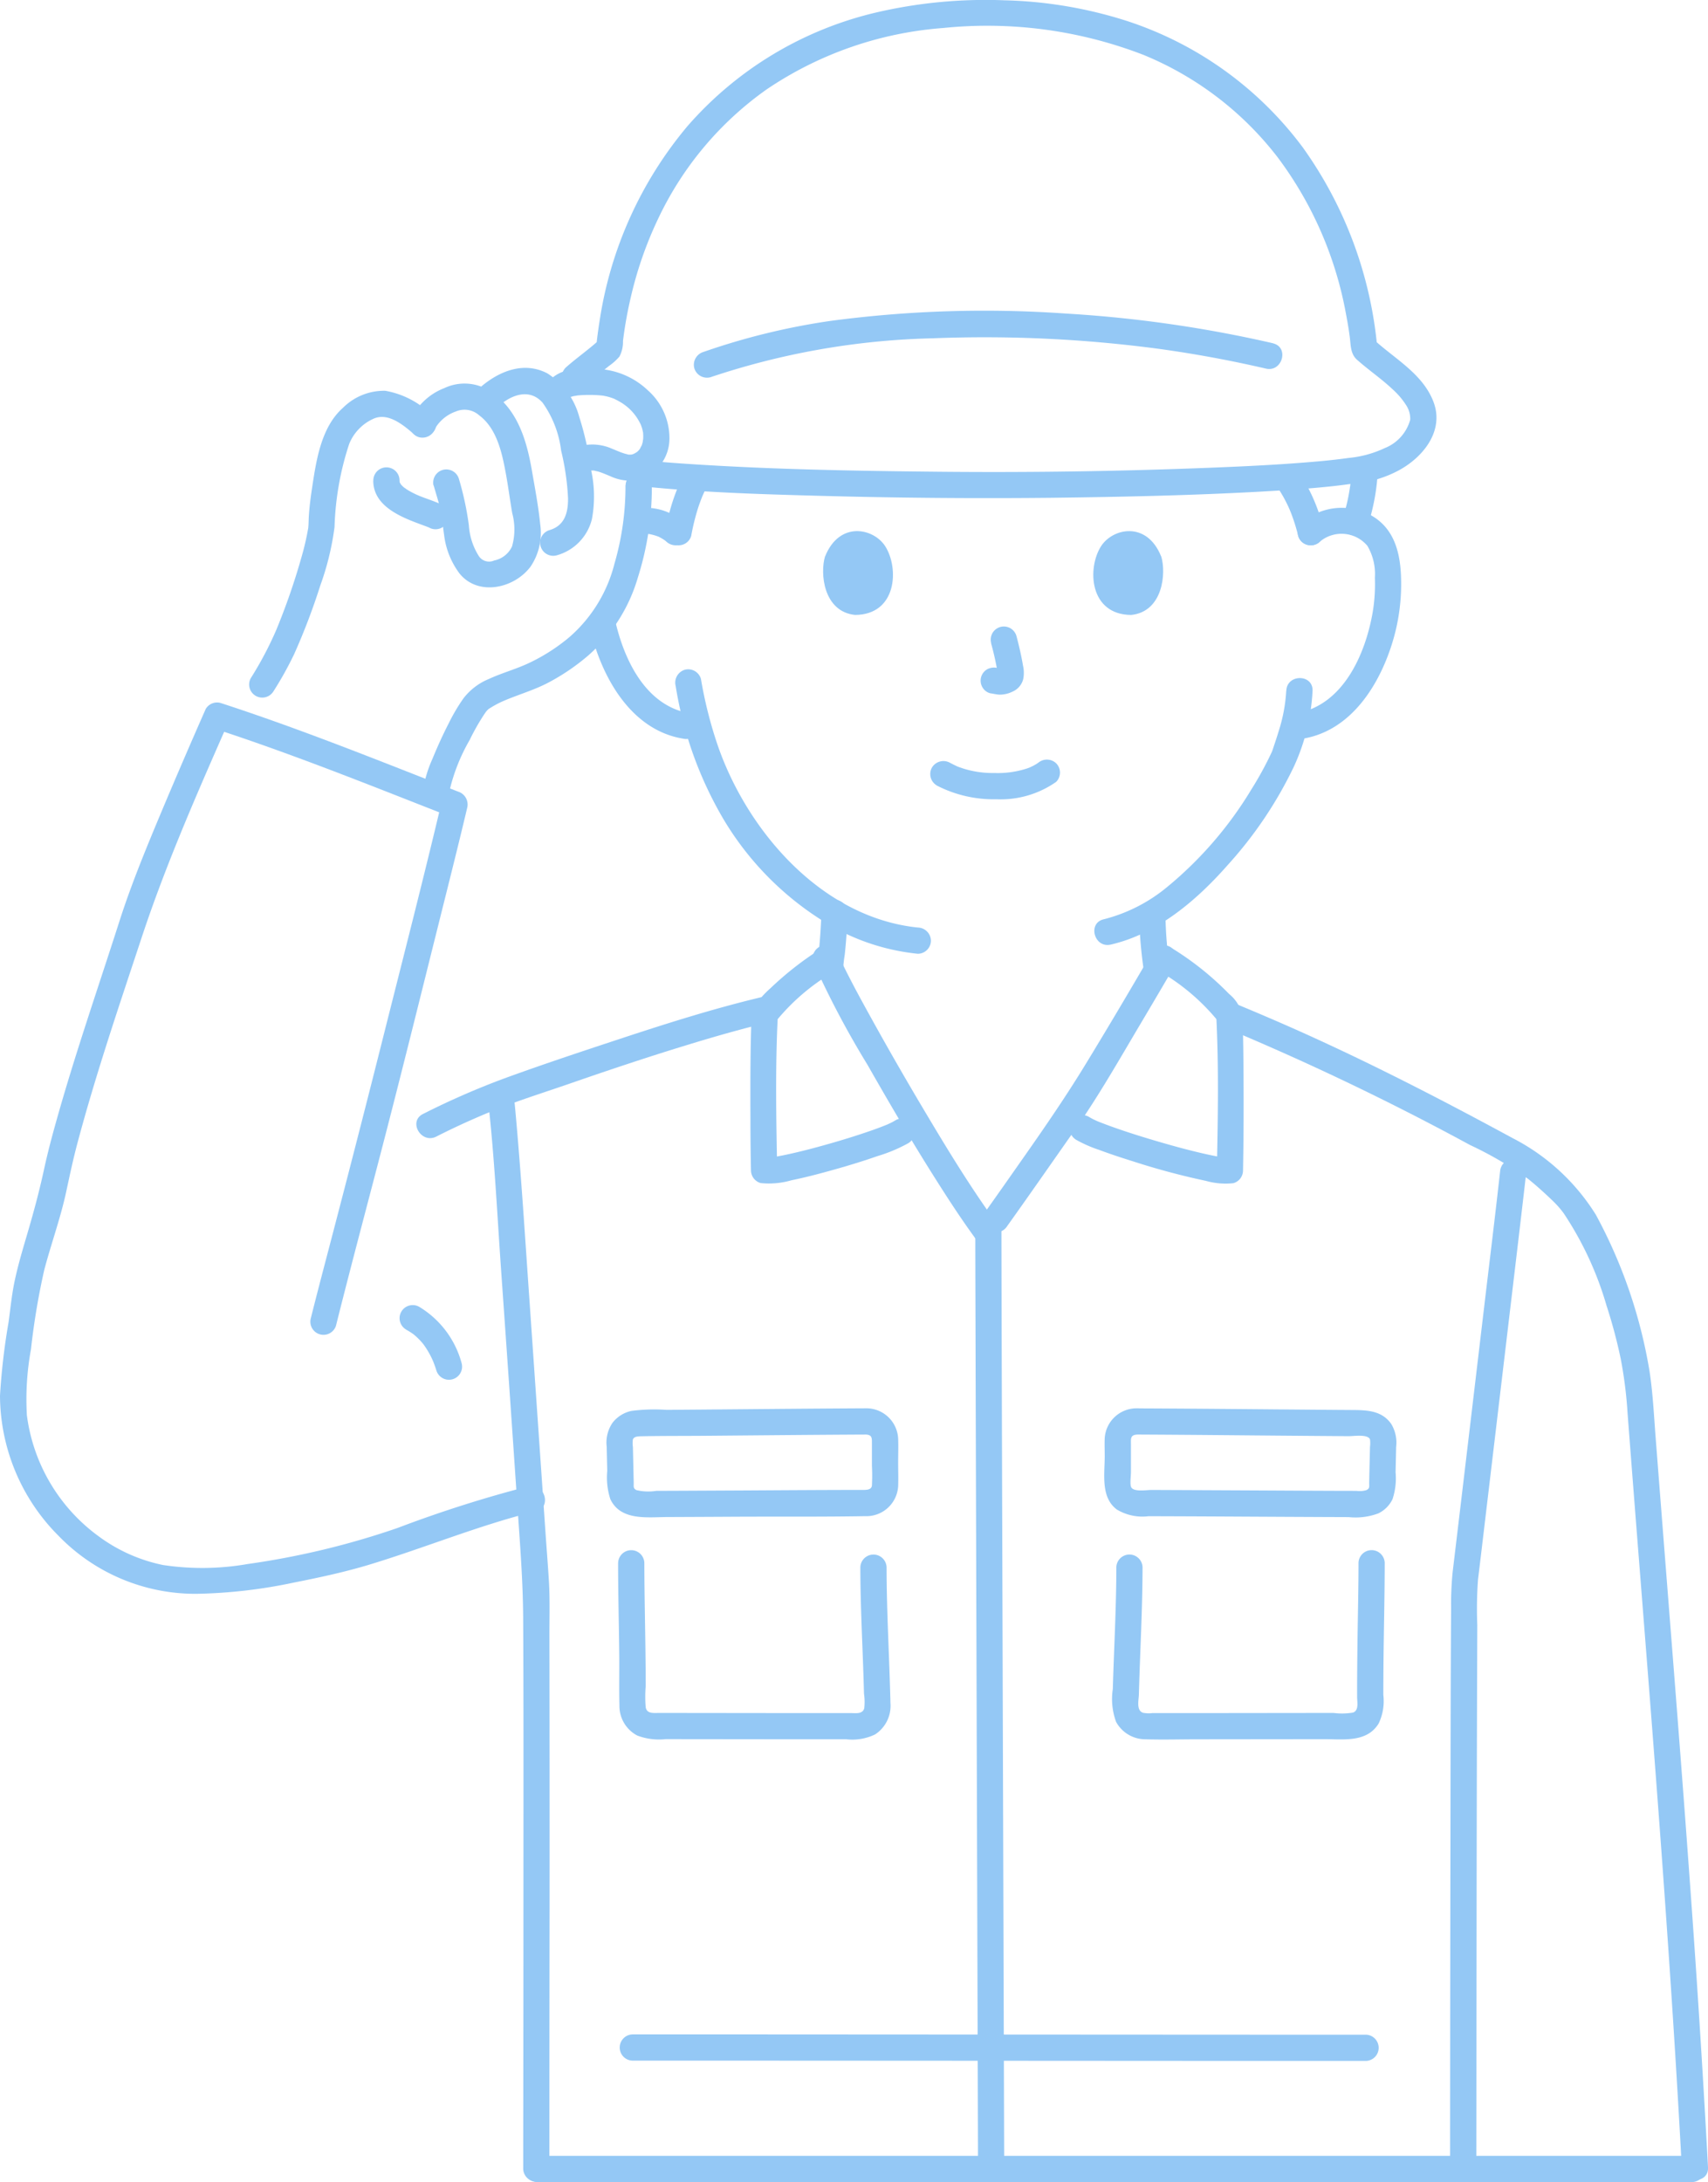 <svg id="feature01" xmlns="http://www.w3.org/2000/svg" xmlns:xlink="http://www.w3.org/1999/xlink" width="125.27" height="160" viewBox="0 0 125.27 160">
  <defs>
    <clipPath id="clip-path">
      <rect id="長方形_1023" data-name="長方形 1023" width="125.27" height="160" fill="#94c8f5"/>
    </clipPath>
  </defs>
  <g id="グループ_2592" data-name="グループ 2592" clip-path="url(#clip-path)">
    <path id="パス_985" data-name="パス 985" d="M169.474,59.262a92,92,0,0,0-15.2-2.178,85.274,85.274,0,0,0-17.311.547A50.068,50.068,0,0,0,127.7,59.9a.985.985,0,0,0-.672,1.183.97.97,0,0,0,1.183.672,55.141,55.141,0,0,1,16.323-2.857,96.6,96.6,0,0,1,16.625.782q3.933.545,7.8,1.442c1.2.277,1.719-1.576.511-1.855" transform="translate(-76.108 -34.093)" fill="#94c8f5"/>
    <path id="パス_986" data-name="パス 986" d="M108.953,35.682c4.291.434,8.618.561,12.927.677q8.441.228,16.887.141c5.085-.061,10.173-.17,15.251-.446,1.8-.1,3.6-.212,5.4-.407.679-.074,1.355-.168,2.03-.271.161-.024-.289.039.072-.009.162-.021.323-.042.483-.07.2-.035.394-.081.587-.135a8.479,8.479,0,0,0,1.427-.554c1.9-.927,3.635-2.956,2.762-5.177-.8-2.049-2.846-3.127-4.385-4.55l.282.68a29.864,29.864,0,0,0-5.46-14.74,26.2,26.2,0,0,0-12.888-9.278,31.879,31.879,0,0,0-9-1.521,35.323,35.323,0,0,0-9.508.917,26.339,26.339,0,0,0-13.733,8.3,28.876,28.876,0,0,0-6.439,14.2q-.171,1.058-.28,2.126l.282-.68c-.779.717-1.653,1.324-2.45,2.022-.934.816.432,2.172,1.36,1.36.574-.5,1.18-.963,1.773-1.442a4.1,4.1,0,0,0,.753-.676A2.319,2.319,0,0,0,107.349,25a29.593,29.593,0,0,1,.555-3.126,27.945,27.945,0,0,1,2.062-5.917A24.309,24.309,0,0,1,117.9,6.545a26.645,26.645,0,0,1,12.934-4.492,31.784,31.784,0,0,1,14.7,1.976,23.82,23.82,0,0,1,9.844,7.524,27.251,27.251,0,0,1,5,11.479c.106.551.2,1.105.273,1.661.078.586.038,1.245.533,1.685.839.747,1.772,1.378,2.591,2.149a5.61,5.61,0,0,1,1.005,1.171,1.813,1.813,0,0,1,.307,1.075,3.124,3.124,0,0,1-1.868,2.083,7.927,7.927,0,0,1-2.665.724l-.286.041c.173-.024-.029,0-.093.012-.22.028-.441.054-.661.079-.464.051-.93.1-1.395.137-2.516.22-5.042.342-7.565.442q-10,.4-20.024.3c-6.147-.06-12.305-.168-18.441-.576-1.047-.069-2.093-.15-3.137-.256a.968.968,0,0,0-.962.962.983.983,0,0,0,.962.962" transform="translate(-61.657 0)" fill="#94c8f5"/>
    <path id="パス_987" data-name="パス 987" d="M208.512,166.161a32.446,32.446,0,0,0,.358,4.128.961.961,0,0,0,.442.575.963.963,0,0,0,1.316-.345,1.127,1.127,0,0,0,.1-.741c-.014-.091-.026-.182-.039-.272-.007-.052-.054-.283,0-.014-.029-.153-.04-.315-.058-.469q-.054-.454-.092-.909c-.055-.649-.086-1.3-.1-1.953a.962.962,0,1,0-1.923,0" transform="translate(-124.962 -99.004)" fill="#94c8f5"/>
    <path id="パス_988" data-name="パス 988" d="M151.463,169.655a9.919,9.919,0,0,1,.116-1q.052-.5.093-1,.083-1.023.116-2.049a.969.969,0,0,0-.962-.962.981.981,0,0,0-.962.962q-.032,1.025-.116,2.049-.041.5-.093,1a9.931,9.931,0,0,0-.116,1,.962.962,0,0,0,1.923,0" transform="translate(-89.62 -98.67)" fill="#94c8f5"/>
    <path id="パス_989" data-name="パス 989" d="M223.246,185.243a195.15,195.15,0,0,1,17.926,8.583,27.255,27.255,0,0,1,4.259,2.482c.643.514,1.256,1.075,1.85,1.646a7.009,7.009,0,0,1,.771.882,24.431,24.431,0,0,1,3.14,6.759,37.185,37.185,0,0,1,1.046,3.922,31.083,31.083,0,0,1,.5,3.967q.417,5.454.848,10.908c.547,6.95,1.1,13.9,1.609,20.854s.981,13.919,1.374,20.885q.075,1.331.147,2.663c.066,1.231,1.99,1.239,1.923,0q-.576-10.693-1.363-21.372c-.507-7.021-1.06-14.038-1.612-21.056q-.437-5.554-.868-11.108c-.123-1.6-.2-3.208-.44-4.8a36.51,36.51,0,0,0-3.94-11.507,15.548,15.548,0,0,0-6.115-5.627c-5.862-3.179-11.792-6.219-17.926-8.843q-1.3-.558-2.615-1.1a.968.968,0,0,0-1.183.672.986.986,0,0,0,.672,1.183" transform="translate(-133.368 -109.875)" fill="#94c8f5"/>
    <path id="パス_990" data-name="パス 990" d="M93.847,278.421q0-9.729.015-19.458.006-9.752-.012-19.5c-.005-1.368.044-2.754-.038-4.12-.073-1.229-.174-2.457-.258-3.686q-.577-8.4-1.16-16.806c-.328-4.673-.617-9.354-1.043-14.02-.02-.221-.041-.443-.066-.664a.99.99,0,0,0-.962-.962.968.968,0,0,0-.962.962c.465,4.148.661,8.339.955,12.5q.617,8.721,1.207,17.444c.18,2.625.381,5.224.4,7.854.032,6.109.023,12.219.02,18.328q0,10.152-.016,20.3v1.825a.962.962,0,0,0,1.923,0" transform="translate(-53.553 -119.382)" fill="#94c8f5"/>
    <path id="パス_991" data-name="パス 991" d="M269.081,213.023c-.36,3.258-.763,6.512-1.149,9.768q-.882,7.451-1.769,14.9-.279,2.342-.559,4.684a23.342,23.342,0,0,0-.11,2.633c-.038,5.422-.04,10.844-.049,16.267q-.019,11.118-.027,22.237,0,1.277,0,2.553a.962.962,0,0,0,1.923,0q.011-11.091.026-22.181.013-8.816.046-17.633a29.28,29.28,0,0,1,.053-3.339q.231-1.9.454-3.793.864-7.25,1.723-14.5c.442-3.73.89-7.46,1.319-11.192.015-.134.031-.268.046-.4a.968.968,0,0,0-.962-.962.984.984,0,0,0-.962.962" transform="translate(-159.064 -127.089)" fill="#94c8f5"/>
    <path id="パス_992" data-name="パス 992" d="M178.517,223.709c0,2.155.008,4.31.014,6.464q.017,6.31.036,12.62.024,8.053.049,16.106.026,8.461.052,16.921.023,7.533.046,15.067,0,.8,0,1.6a.962.962,0,0,0,1.923,0q-.022-7.327-.045-14.653-.026-8.418-.052-16.837-.025-8.176-.05-16.352-.02-6.6-.039-13.2-.01-3.684-.017-7.369,0-.188,0-.375a.962.962,0,0,0-1.923,0" transform="translate(-106.986 -133.513)" fill="#94c8f5"/>
    <path id="パス_993" data-name="パス 993" d="M148.755,174.184a66.587,66.587,0,0,0,3.985,7.545c1.522,2.672,3.076,5.324,4.711,7.929,1,1.587,2.012,3.167,3.115,4.683a.99.99,0,0,0,1.316.345.969.969,0,0,0,.345-1.315c-2.015-2.766-3.793-5.716-5.539-8.656q-2.11-3.553-4.1-7.181c-.41-.745-.814-1.494-1.2-2.25-.159-.308-.315-.618-.466-.93-.068-.143-.136-.286-.2-.43-.03-.065-.059-.131-.088-.2-.085-.191.056.141-.023-.055a.993.993,0,0,0-1.183-.672.968.968,0,0,0-.672,1.183" transform="translate(-89.119 -103.659)" fill="#94c8f5"/>
    <path id="パス_994" data-name="パス 994" d="M192.327,173.461c-1.619,2.779-3.255,5.549-4.932,8.294-1.388,2.272-2.879,4.449-4.408,6.628-.988,1.408-1.973,2.819-2.973,4.22a.97.97,0,0,0,.345,1.316.983.983,0,0,0,1.316-.345c1.665-2.333,3.3-4.688,4.948-7.033,1.77-2.52,3.3-5.225,4.872-7.87q1.256-2.114,2.494-4.238a.962.962,0,0,0-1.661-.971" transform="translate(-107.8 -103.677)" fill="#94c8f5"/>
    <path id="パス_995" data-name="パス 995" d="M142.409,173.57a23.593,23.593,0,0,0-3.589,2.82,7.1,7.1,0,0,0-1.246,1.431,3.259,3.259,0,0,0-.167,1.411c-.065,2.266-.062,4.535-.053,6.8,0,1.238.014,2.476.039,3.714a.976.976,0,0,0,.706.927,5.873,5.873,0,0,0,2.251-.2c1.053-.217,2.1-.491,3.131-.783,1.079-.3,2.154-.632,3.213-1a11.377,11.377,0,0,0,2.235-.938c1.05-.65.086-2.314-.971-1.661a3.78,3.78,0,0,1-.353.19c-.057.027-.115.052-.171.079-.244.115.069-.024-.1.043-.38.154-.765.3-1.153.432-1.023.358-2.06.676-3.1.972-1,.284-2,.549-3.019.768-.382.083-.767.157-1.154.214.3-.043-.125.011-.21.015-.2.009-.336-.028-.087.021l.706.927c-.075-3.8-.149-7.641.05-11.442l-.131.485a15.56,15.56,0,0,1,4.145-3.56c1.034-.672.071-2.338-.971-1.661" transform="translate(-82.314 -103.926)" fill="#94c8f5"/>
    <path id="パス_996" data-name="パス 996" d="M202.566,175.231a15.56,15.56,0,0,1,4.145,3.561l-.131-.486c.2,3.8.125,7.638.05,11.442l.706-.927c-.107.021.3.013.1-.019a1.4,1.4,0,0,0-.164,0c-.067,0-.133-.013-.2-.017-.271-.018.148.026-.04,0q-.622-.1-1.237-.241c-1.1-.247-2.2-.544-3.283-.859-1.115-.323-2.225-.667-3.32-1.051-.431-.151-.859-.309-1.283-.48-.168-.068.163.078-.084-.036-.072-.033-.144-.065-.215-.1a3.634,3.634,0,0,1-.326-.176c-1.055-.654-2.022,1.01-.971,1.661a9.484,9.484,0,0,0,1.678.737c.82.307,1.652.58,2.488.841a53.184,53.184,0,0,0,5.355,1.434,5.271,5.271,0,0,0,2.009.167.971.971,0,0,0,.706-.927c.045-2.31.049-4.621.037-6.931-.006-1.081-.016-2.162-.042-3.242-.009-.388-.012-.779-.04-1.167a2.761,2.761,0,0,0-.969-1.6,21.785,21.785,0,0,0-4-3.238c-1.041-.676-2.006.989-.971,1.661" transform="translate(-117.382 -103.926)" fill="#94c8f5"/>
    <path id="パス_997" data-name="パス 997" d="M77.662,192.683a53.346,53.346,0,0,1,5.106-2.268c1.514-.566,3.054-1.056,4.581-1.583,2.882-1,5.77-1.969,8.687-2.859,1.955-.6,3.921-1.166,5.909-1.642,1.2-.288.694-2.143-.511-1.855-3.523.843-6.986,1.945-10.424,3.08-2.808.927-5.624,1.861-8.4,2.875a57.553,57.553,0,0,0-5.918,2.591c-1.108.553-.135,2.212.971,1.661" transform="translate(-45.668 -109.34)" fill="#94c8f5"/>
    <path id="パス_998" data-name="パス 998" d="M73.624,240.64a5.014,5.014,0,0,1,.486.3,1.147,1.147,0,0,0,.108.079c-.057-.03-.168-.133-.048-.036q.112.091.22.19a5.028,5.028,0,0,1,.366.373c.057.065.112.132.167.2.124.149-.135-.188-.024-.029l.076.105a6.433,6.433,0,0,1,.539.928c.038.08.073.16.109.241.079.175-.066-.165-.025-.059.016.042.033.083.049.124.071.183.135.369.195.556A.962.962,0,0,0,77.7,243.1a6.922,6.922,0,0,0-3.1-4.124.962.962,0,1,0-.971,1.661" transform="translate(-43.844 -143.148)" fill="#94c8f5"/>
    <path id="パス_999" data-name="パス 999" d="M204.549,259.633c3.486.017,6.972.051,10.458.081q2.526.021,5.051.04c.362,0,1.392-.165,1.551.235a1.99,1.99,0,0,1,0,.551q-.009.434-.02.87c-.014.59-.028,1.179-.039,1.769,0,.264.053.4-.195.527a1.668,1.668,0,0,1-.724.058L219,263.76q-2.209-.008-4.418-.021-4.5-.023-9-.042c-.356,0-1.237.152-1.467-.168-.135-.188-.038-.853-.038-1.134v-2.036c0-.416-.062-.7.471-.725,1.234-.048,1.24-1.971,0-1.923a2.341,2.341,0,0,0-2.395,2.187c-.018.439,0,.882,0,1.322,0,1.314-.31,3.017.89,3.912a3.64,3.64,0,0,0,2.332.489l2.083.007q2.672.011,5.343.026,2.6.014,5.192.026l2.055.008a4.781,4.781,0,0,0,2.171-.272,2.227,2.227,0,0,0,1.043-1.044,4.89,4.89,0,0,0,.224-1.981c.014-.616.029-1.232.042-1.848a2.65,2.65,0,0,0-.354-1.676c-.669-.97-1.73-1.025-2.8-1.032q-1.3-.008-2.607-.02c-4.407-.036-8.814-.082-13.221-.1a.962.962,0,0,0,0,1.923" transform="translate(-121.13 -154.446)" fill="#94c8f5"/>
    <path id="パス_1000" data-name="パス 1000" d="M221.65,284.6c0,2.026-.055,4.053-.078,6.079-.014,1.252-.026,2.5-.023,3.756,0,.368.145.987-.3,1.145a4.963,4.963,0,0,1-1.437.026l-8.473.01-4.012,0h-.781a2.255,2.255,0,0,1-.709-.023c-.5-.18-.305-.934-.295-1.34.084-3.109.264-6.22.269-9.33a.962.962,0,0,0-1.923,0c0,2.978-.173,5.956-.258,8.931a4.848,4.848,0,0,0,.242,2.411,2.449,2.449,0,0,0,2.159,1.275c1.287.039,2.583,0,3.87,0l9.231-.01c1.42,0,3.143.262,4-1.157a3.821,3.821,0,0,0,.339-2.088q0-.972.008-1.943c.02-2.58.09-5.161.093-7.741a.962.962,0,0,0-1.923,0" transform="translate(-122.013 -170.006)" fill="#94c8f5"/>
    <path id="パス_1001" data-name="パス 1001" d="M130.02,257.71c-3.934.019-7.869.059-11.8.092l-2.794.022a13.128,13.128,0,0,0-2.561.075,2.388,2.388,0,0,0-1.393.869,2.574,2.574,0,0,0-.429,1.773c.012.587.027,1.173.04,1.759a5.154,5.154,0,0,0,.226,2.07c.752,1.6,2.706,1.319,4.165,1.313q2.509-.01,5.018-.024c3.163-.016,6.329.014,9.492-.041a2.336,2.336,0,0,0,2.434-2.19c.022-.569,0-1.144,0-1.714,0-.593.023-1.192,0-1.785a2.339,2.339,0,0,0-2.395-2.22c-1.238-.048-1.236,1.876,0,1.923.466.018.471.224.471.594v1.687a13.776,13.776,0,0,1,0,1.461c-.037.342-.437.321-.775.321-2.864,0-5.728.022-8.591.038l-4.657.023-1.789.007a3.778,3.778,0,0,1-1.464-.056c-.244-.129-.19-.258-.195-.527-.011-.59-.025-1.179-.039-1.769q-.01-.435-.02-.87a1.821,1.821,0,0,1,0-.551c.085-.214.369-.224.587-.229,1.556-.033,3.114-.022,4.67-.035,3.934-.033,7.869-.073,11.8-.092a.962.962,0,0,0,0-1.923" transform="translate(-66.545 -154.446)" fill="#94c8f5"/>
    <path id="パス_1002" data-name="パス 1002" d="M113.135,284.6c0,2.242.062,4.485.085,6.727.012,1.25-.017,2.5.013,3.753a2.445,2.445,0,0,0,1.313,2.187,4.51,4.51,0,0,0,2.088.261l9.019.01,4.213,0a3.859,3.859,0,0,0,2.113-.352,2.5,2.5,0,0,0,1.132-2.3c-.077-3.32-.281-6.64-.285-9.961a.962.962,0,0,0-1.923,0c0,2.747.153,5.5.237,8.24q.016.512.03,1.024a4.211,4.211,0,0,1,.019,1.076c-.119.439-.619.354-.972.353l-3.74,0-8.659-.01-1.737,0c-.382,0-.835.056-.921-.413a9.346,9.346,0,0,1,0-1.549q0-.966-.012-1.931c-.022-2.37-.085-4.741-.088-7.111a.962.962,0,0,0-1.923,0" transform="translate(-67.802 -170.006)" fill="#94c8f5"/>
    <path id="パス_1003" data-name="パス 1003" d="M96.891,396.427h84.733a.962.962,0,0,0,0-1.923H96.891a.962.962,0,0,0,0,1.923" transform="translate(-57.51 -236.427)" fill="#94c8f5"/>
    <path id="パス_1004" data-name="パス 1004" d="M114.37,374.208l8.07,0,12.087.006,13.443.008,11.926.007,7.747,0h.528a.962.962,0,0,0,0-1.923l-7.029,0L149.59,372.3l-13.411-.008-12.4-.007-8.726,0h-.684a.962.962,0,0,0,0,1.923" transform="translate(-67.986 -223.112)" fill="#94c8f5"/>
    <path id="パス_1005" data-name="パス 1005" d="M246.329,84.4c-.021.342-.049.684-.087,1.024-.01.095-.015.194-.034.287l.016-.113c-.007.047-.013.094-.02.141q-.036.245-.08.488a11.856,11.856,0,0,1-.472,1.823.968.968,0,0,0,.672,1.183.986.986,0,0,0,1.183-.672,15.419,15.419,0,0,0,.746-4.16.967.967,0,0,0-.962-.962.984.984,0,0,0-.962.962" transform="translate(-147.195 -50.004)" fill="#94c8f5"/>
    <path id="パス_1006" data-name="パス 1006" d="M236.774,89.735a12.658,12.658,0,0,0-1.852-4.216.983.983,0,0,0-1.315-.345.973.973,0,0,0-.345,1.316,10.22,10.22,0,0,1,1,1.76c.017.039.034.078.051.117.053.119-.07-.173-.022-.051.032.081.066.161.1.242q.1.266.194.535c.129.379.24.764.338,1.152a.962.962,0,0,0,1.855-.511" transform="translate(-139.711 -50.965)" fill="#94c8f5"/>
    <path id="パス_1007" data-name="パス 1007" d="M123.709,90.719a16.438,16.438,0,0,1,.491-2c.093-.292.2-.577.311-.861.063-.16-.1.221.009-.021.028-.065.058-.131.088-.2.058-.126.12-.252.184-.375a.962.962,0,0,0-1.661-.971,14.084,14.084,0,0,0-1.277,3.914,1.036,1.036,0,0,0,.1.741.962.962,0,0,0,1.758-.23" transform="translate(-73.012 -51.437)" fill="#94c8f5"/>
    <path id="パス_1008" data-name="パス 1008" d="M237.972,95.387a2.476,2.476,0,0,1,3.475.321,4.079,4.079,0,0,1,.547,2.337,12.469,12.469,0,0,1-.16,2.524c-.531,3.079-2.167,6.829-5.6,7.415a.97.97,0,0,0-.672,1.183.984.984,0,0,0,1.183.672c3.452-.589,5.511-3.812,6.493-6.916a14.6,14.6,0,0,0,.66-5.238c-.1-1.7-.591-3.307-2.153-4.2a4.473,4.473,0,0,0-5.136.546.97.97,0,0,0,0,1.36.981.981,0,0,0,1.36,0" transform="translate(-141.156 -55.681)" fill="#94c8f5"/>
    <path id="パス_1009" data-name="パス 1009" d="M214.38,125.007a11.791,11.791,0,0,1-.565,3c-.109.364-.229.724-.35,1.084q-.05.15-.1.3c-.014.04-.032.078-.046.117-.061.165.095-.207.011-.026a25.146,25.146,0,0,1-1.524,2.79,27.9,27.9,0,0,1-6.172,7.138,11.832,11.832,0,0,1-4.639,2.358c-1.206.277-.7,2.132.511,1.855,3.44-.789,6.322-3.264,8.6-5.854a29.967,29.967,0,0,0,4.813-7.149,15.056,15.056,0,0,0,1.391-5.61c.04-1.238-1.884-1.237-1.923,0" transform="translate(-120.043 -74.361)" fill="#94c8f5"/>
    <path id="パス_1010" data-name="パス 1010" d="M108.077,113.663c.835,3.418,2.97,7.257,6.763,7.886a.991.991,0,0,0,1.183-.672.969.969,0,0,0-.672-1.183c-3.13-.519-4.725-3.7-5.419-6.543a.962.962,0,0,0-1.855.511" transform="translate(-64.753 -67.39)" fill="#94c8f5"/>
    <path id="パス_1011" data-name="パス 1011" d="M118.723,94.024a4.438,4.438,0,0,0-1.709-.952,4.678,4.678,0,0,0-2-.108.961.961,0,0,0-.575.442.982.982,0,0,0-.1.741.972.972,0,0,0,.442.575l.23.1a.971.971,0,0,0,.511,0l.044-.006-.256.034a3.61,3.61,0,0,1,.93,0l-.256-.034a3.724,3.724,0,0,1,.892.244l-.23-.1a3.437,3.437,0,0,1,.748.435l-.195-.15q.084.067.164.137a1.014,1.014,0,0,0,.68.282.962.962,0,0,0,.68-1.642" transform="translate(-68.502 -55.678)" fill="#94c8f5"/>
    <path id="パス_1012" data-name="パス 1012" d="M123.64,123.693a27.9,27.9,0,0,0,3.515,9.789,22.216,22.216,0,0,0,8.42,8.112,16.112,16.112,0,0,0,5.826,1.744.968.968,0,0,0,.962-.962.983.983,0,0,0-.962-.962c-7-.723-12.458-6.994-14.656-13.3a31.1,31.1,0,0,1-1.25-4.929.97.97,0,0,0-1.183-.672.984.984,0,0,0-.672,1.183" transform="translate(-74.086 -73.403)" fill="#94c8f5"/>
    <path id="パス_1013" data-name="パス 1013" d="M89.107,70.034c.956-.8,2.211-1.17,3.109-.152a7.626,7.626,0,0,1,1.357,3.509,18.479,18.479,0,0,1,.508,3.5c.008,1.068-.249,2.01-1.369,2.335a.962.962,0,0,0,.511,1.854,3.662,3.662,0,0,0,2.611-2.671,9.045,9.045,0,0,0-.084-3.694,21.69,21.69,0,0,0-.846-3.789,5.444,5.444,0,0,0-2.347-3.2c-1.686-.875-3.45-.194-4.811.943a.969.969,0,0,0,0,1.36.982.982,0,0,0,1.36,0" transform="translate(-52.419 -40.353)" fill="#94c8f5"/>
    <path id="パス_1014" data-name="パス 1014" d="M101.876,69.555c.147-.165-.147.1-.019.007.028-.021.066-.028.094-.048-.174.124-.143.046-.065.033s.17-.051.255-.07c.07-.016.428-.062.186-.04a10.028,10.028,0,0,1,1.362-.042c.2.008.4.024.6.045.255.026-.168-.039.057.009.109.023.217.043.325.072.129.035.256.077.381.123.186.068.089.038.051.02.062.028.123.058.184.089.122.063.241.13.357.2q.088.055.173.113s.228.172.137.1a3.677,3.677,0,0,1,1,1.168c.057.1.11.206.157.313-.065-.148.036.115.052.17.031.106.052.214.076.322.04.181,0,.031,0-.008.006.083.013.165.015.249,0,.111-.005.221-.012.332.012-.208-.018.087-.033.151a2.567,2.567,0,0,1-.1.311c.074-.19-.073.117-.1.167-.015.024-.118.159-.043.067s-.038.038-.058.057l-.119.114c-.1.1.119-.073-.005,0-.049.03-.1.061-.147.09-.021.012-.186.09-.087.048s-.077.023-.1.03c-.08.022-.194.025-.052.018-.058,0-.116,0-.174,0-.224.011.129.049-.09-.01-.13-.035-.258-.066-.386-.11-.276-.095-.543-.216-.814-.325a3.541,3.541,0,0,0-2.013-.245.97.97,0,0,0-.672,1.183.983.983,0,0,0,1.183.672c-.174.032.012,0,.062,0,.075,0,.149,0,.224.009-.186-.019.168.049.228.067.311.092.606.226.905.348a3.416,3.416,0,0,0,1.977.278,3.148,3.148,0,0,0,2.346-3.005,4.688,4.688,0,0,0-1.59-3.583,5.72,5.72,0,0,0-3.547-1.556,8.793,8.793,0,0,0-1.79.032,2.7,2.7,0,0,0-1.733.671.984.984,0,0,0,0,1.36.971.971,0,0,0,1.36,0" transform="translate(-60.076 -40.43)" fill="#94c8f5"/>
    <path id="パス_1015" data-name="パス 1015" d="M92.351,87.388a20.252,20.252,0,0,1-.811,5.77,10.558,10.558,0,0,1-3.291,5.364,13.589,13.589,0,0,1-2.83,1.839c-1,.495-2.09.777-3.1,1.245a4.5,4.5,0,0,0-1.855,1.42,13.575,13.575,0,0,0-1.069,1.81c-.44.853-.836,1.729-1.2,2.618a9,9,0,0,0-.626,1.925.992.992,0,0,0,.672,1.183.97.97,0,0,0,1.183-.672,13.571,13.571,0,0,1,1.5-3.818,16.281,16.281,0,0,1,1.066-1.879c.045-.066.091-.131.138-.2-.017.023-.129.151-.021.027a2.088,2.088,0,0,1,.195-.209c.021-.018.278-.177.415-.255a7.337,7.337,0,0,1,.8-.391c1.06-.445,2.162-.763,3.182-1.3a15.84,15.84,0,0,0,2.919-1.985,12.09,12.09,0,0,0,3.635-5.7,21.919,21.919,0,0,0,1.031-6.792.962.962,0,0,0-1.923,0" transform="translate(-46.476 -51.815)" fill="#94c8f5"/>
    <path id="パス_1016" data-name="パス 1016" d="M76.735,77.666c.176.619.376,1.234.517,1.863.13.58.154,1.174.247,1.761a5.874,5.874,0,0,0,1.139,2.838c1.38,1.686,4.023,1.077,5.208-.523a4.424,4.424,0,0,0,.7-3.109c-.131-1.3-.377-2.6-.6-3.882-.369-2.16-1.014-4.433-2.9-5.752a3.461,3.461,0,0,0-3.528-.339,4.518,4.518,0,0,0-2.52,2.421.97.97,0,0,0,.672,1.183.984.984,0,0,0,1.183-.672,2.886,2.886,0,0,1,1.511-1.218,1.614,1.614,0,0,1,1.71.285c1.3.968,1.679,2.772,1.955,4.277.176.961.3,1.93.466,2.894a4.565,4.565,0,0,1-.014,2.439,1.833,1.833,0,0,1-1.308,1.031.9.9,0,0,1-1.14-.343,4.768,4.768,0,0,1-.717-2.231,22.122,22.122,0,0,0-.739-3.435.963.963,0,0,0-1.855.511" transform="translate(-44.927 -42.066)" fill="#94c8f5"/>
    <path id="パス_1017" data-name="パス 1017" d="M58.973,73.291a6.383,6.383,0,0,0-3.435-1.8,4.261,4.261,0,0,0-3.106,1.253c-1.626,1.436-1.97,3.936-2.276,5.961-.1.67-.186,1.344-.226,2.021-.012.209-.012.418-.026.627,0,.043-.008.086-.01.129-.016.276.018-.074-.013.11a19.546,19.546,0,0,1-.484,2.084,48.444,48.444,0,0,1-1.848,5.338,25.684,25.684,0,0,1-1.881,3.559.962.962,0,0,0,1.66.97A25.577,25.577,0,0,0,48.856,90.8a47.774,47.774,0,0,0,1.917-5.033,20.189,20.189,0,0,0,1.044-4.286,21.388,21.388,0,0,1,1.077-6.1,3.433,3.433,0,0,1,1.729-1.816c1.078-.53,2.211.41,2.99,1.084.932.806,2.3-.549,1.36-1.36" transform="translate(-27.281 -42.837)" fill="#94c8f5"/>
    <path id="パス_1018" data-name="パス 1018" d="M68.322,86.551c.008,1.851,2.014,2.651,3.468,3.188.156.058.313.115.468.174.067.025.132.052.2.078.1.04-.269-.123-.115-.048l.081.038a.962.962,0,0,0,.97-1.661c-.552-.27-1.148-.444-1.716-.676a.976.976,0,0,0-.111-.046,1.12,1.12,0,0,0,.137.058l-.056-.024c-.081-.035-.161-.071-.24-.109-.158-.075-.313-.155-.465-.243q-.1-.059-.2-.124a1.191,1.191,0,0,0-.205-.143c.052.018.2.158.077.057-.028-.023-.056-.048-.084-.072a2.292,2.292,0,0,1-.165-.165c-.007-.008-.077-.094-.079-.093s.131.184.1.126c-.011-.02-.026-.037-.039-.056-.044-.066-.075-.137-.114-.2-.015-.025.089.256.043.091-.011-.037-.022-.074-.031-.112,0-.016-.006-.033-.01-.049-.029-.112.025.15.02.155a.689.689,0,0,0-.006-.139.962.962,0,1,0-1.923,0" transform="translate(-40.946 -51.294)" fill="#94c8f5"/>
    <path id="パス_1019" data-name="パス 1019" d="M24.643,174.239c1.183-4.73,2.453-9.438,3.671-14.159,1.311-5.077,2.572-10.167,3.842-15.254.712-2.852,1.433-5.7,2.111-8.563a.992.992,0,0,0-.672-1.183c-5.77-2.258-11.526-4.584-17.421-6.5a.965.965,0,0,0-1.086.442q-1.566,3.549-3.073,7.122c-1.166,2.78-2.338,5.576-3.258,8.449-1.541,4.811-3.2,9.581-4.572,14.446-.347,1.231-.68,2.467-.95,3.717-.369,1.71-.823,3.374-1.322,5.051-.3,1.021-.6,2.047-.824,3.09-.219,1.014-.319,2.041-.457,3.068A48.1,48.1,0,0,0,0,179.378a14.621,14.621,0,0,0,4.291,10.269,13.968,13.968,0,0,0,10.14,4.255,37.38,37.38,0,0,0,7.132-.826c1.843-.364,3.686-.759,5.486-1.3,3.415-1.035,6.738-2.352,10.16-3.363.684-.2,1.374-.39,2.071-.542,1.209-.263.7-2.118-.511-1.854a91.364,91.364,0,0,0-9.609,3.057,58.848,58.848,0,0,1-11.017,2.647,19.273,19.273,0,0,1-6.19.069,11.986,11.986,0,0,1-4.711-2.1,13.061,13.061,0,0,1-5.27-8.877,20.3,20.3,0,0,1,.3-4.842,52.242,52.242,0,0,1,.972-5.809c.508-1.931,1.2-3.816,1.618-5.77.253-1.175.5-2.344.81-3.507,1.358-5.1,3.064-10.1,4.717-15.1s3.75-9.85,5.869-14.674q.245-.557.49-1.112l-1.086.442c5.895,1.917,11.651,4.243,17.421,6.5l-.672-1.183c-1.35,5.7-2.81,11.372-4.239,17.051q-1.744,6.931-3.549,13.845c-.613,2.36-1.244,4.716-1.836,7.081a.963.963,0,0,0,1.855.511" transform="translate(0 -77.036)" fill="#94c8f5"/>
    <path id="パス_1020" data-name="パス 1020" d="M170.743,140.9a9.1,9.1,0,0,0,4.382,1.01,7.085,7.085,0,0,0,4.382-1.275.966.966,0,0,0,0-1.36.986.986,0,0,0-1.36,0c.279-.218.018-.02-.053.025-.09.058-.183.111-.277.161-.057.03-.369.167-.15.079-.126.051-.253.1-.382.139a6.933,6.933,0,0,1-2.3.307,7.244,7.244,0,0,1-2.2-.3c-.14-.042-.277-.092-.415-.139-.045-.016-.089-.036-.134-.052.238.088.033.014-.012-.007q-.257-.121-.508-.254a.983.983,0,0,0-1.316.345.972.972,0,0,0,.345,1.316" transform="translate(-102.044 -83.305)" fill="#94c8f5"/>
    <path id="パス_1021" data-name="パス 1021" d="M180.242,115.851a21.037,21.037,0,0,1,.5,2.266c-.012-.085-.023-.171-.034-.256a1.36,1.36,0,0,1,.008.313c.012-.085.023-.17.034-.256a.739.739,0,0,1-.034.141l.1-.23a.552.552,0,0,1-.05.09l.151-.194a.513.513,0,0,1-.074.073l.195-.15a1.5,1.5,0,0,1-.18.095l.23-.1a1.3,1.3,0,0,1-.3.088l.256-.034a1.221,1.221,0,0,1-.284,0l.256.034c-.107-.015-.212-.041-.319-.056a1.064,1.064,0,0,0-.741.1.962.962,0,0,0-.345,1.316.92.92,0,0,0,.575.442c.226.03.445.089.675.1a2.121,2.121,0,0,0,.972-.228,1.357,1.357,0,0,0,.767-.9,2.344,2.344,0,0,0-.011-.993c-.123-.73-.292-1.453-.48-2.169a.962.962,0,0,0-1.855.511" transform="translate(-107.557 -68.698)" fill="#94c8f5"/>
    <path id="パス_1022" data-name="パス 1022" d="M150.8,99.035c-.378,1.23-.132,4.058,2.2,4.3,3.079-.018,3.242-3.438,2.206-5.046-.849-1.316-3.344-1.864-4.4.747" transform="translate(-90.287 -58.245)" fill="#94c8f5"/>
    <path id="パス_1023" data-name="パス 1023" d="M205.1,99.035c.378,1.23.132,4.058-2.2,4.3-3.079-.018-3.243-3.438-2.207-5.046.849-1.317,3.344-1.864,4.4.747" transform="translate(-119.934 -58.244)" fill="#94c8f5"/>
  </g>
</svg>
